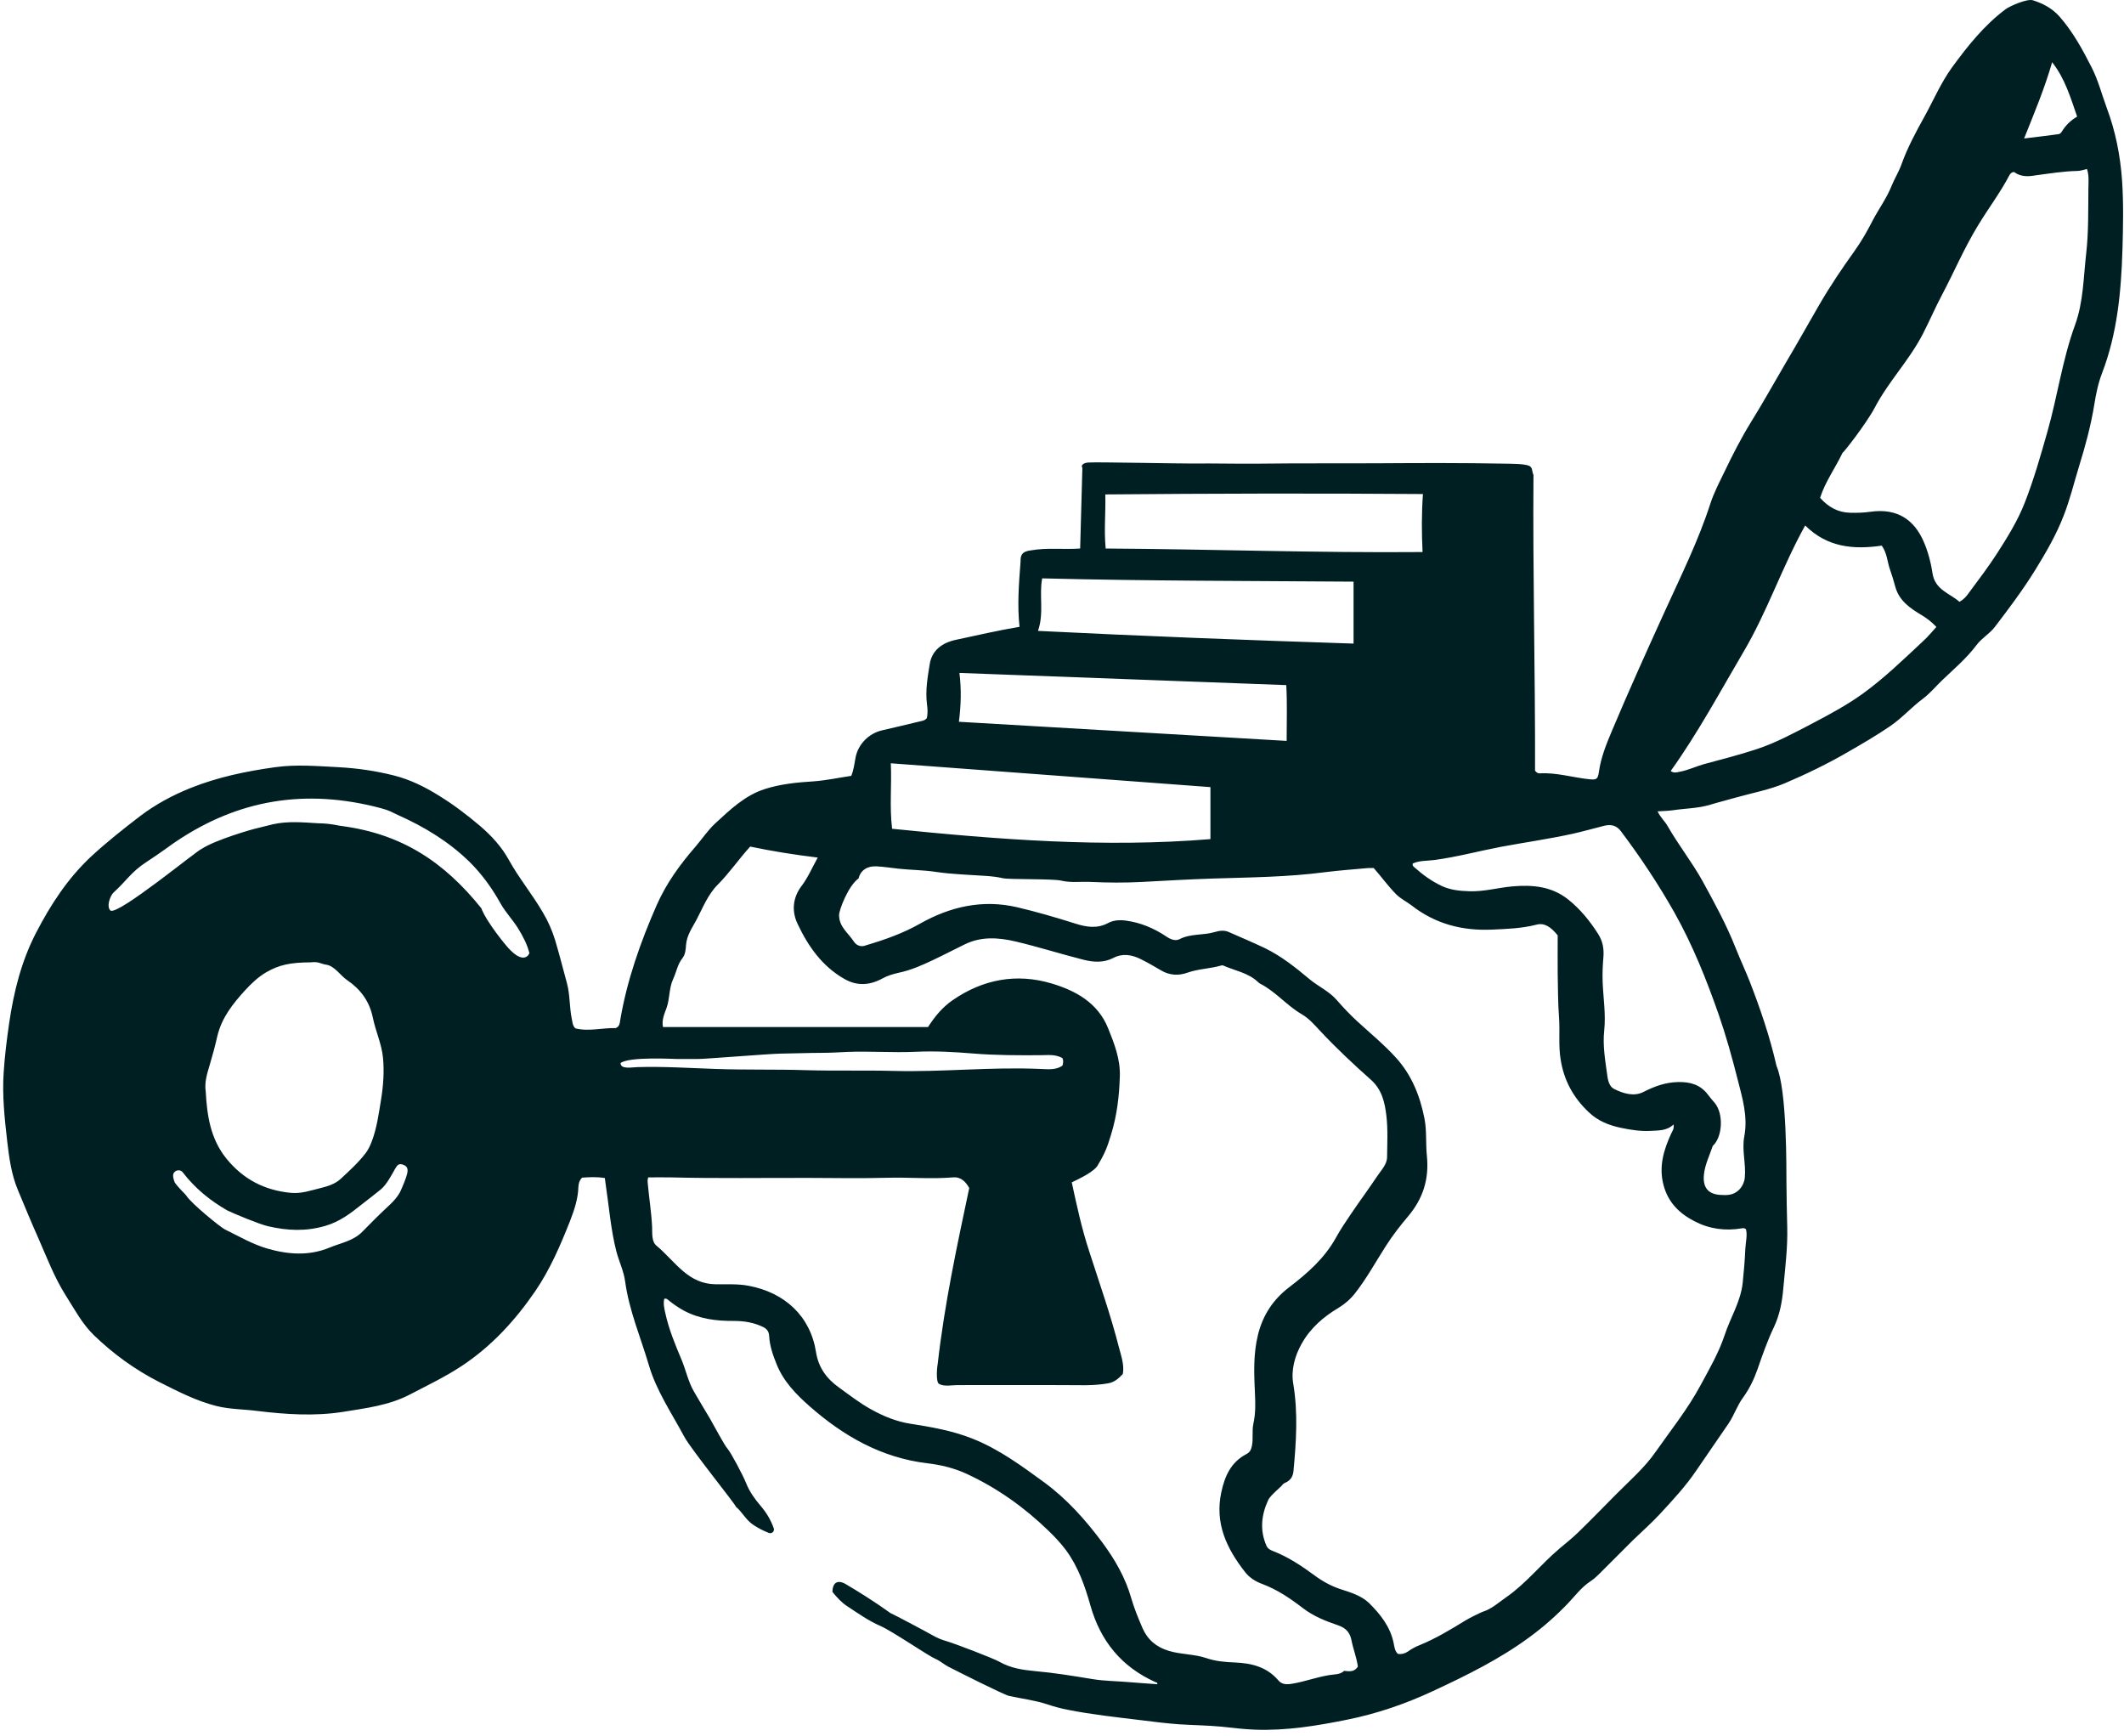 <svg width="279" height="228" viewBox="0 0 279 228" fill="none" xmlns="http://www.w3.org/2000/svg">
<path d="M124.564 218.893C123.996 218.6 123.498 218.136 122.896 217.878C121.915 217.465 117.168 214.197 115.637 213.543C114.089 212.873 112.662 211.858 111.251 210.929C110.58 210.499 109.944 209.811 109.342 209.071C109.376 207.867 109.978 207.506 110.924 207.953C112.816 209.054 115.138 210.533 116.944 211.841C117.529 212.099 121.864 214.403 122.517 214.782C123.119 215.126 123.704 215.367 124.375 215.556C125.372 215.848 130.498 217.792 131.324 218.273C132.786 219.099 134.334 219.323 135.968 219.477C138.496 219.701 141.007 220.114 143.518 220.527C145.101 220.785 146.683 220.785 148.266 220.922C149.521 221.025 150.76 221.111 152.015 221.197C152.067 220.957 151.878 220.974 151.774 220.922C147.337 218.927 144.568 215.556 143.243 210.895C142.521 208.315 141.626 205.752 139.992 203.55C139.304 202.639 138.513 201.796 137.688 201.005C134.54 197.96 131.014 195.449 127.024 193.591C125.372 192.817 123.584 192.387 121.812 192.181C115.758 191.459 110.77 188.586 106.315 184.665C104.543 183.099 102.909 181.414 102.015 179.178C101.533 177.991 101.103 176.77 101.034 175.463C101 174.912 100.776 174.568 100.295 174.31C99.056 173.691 97.749 173.485 96.39 173.485C94.103 173.502 91.867 173.227 89.82 172.126C89.063 171.713 88.358 171.214 87.704 170.681C87.601 170.595 87.464 170.509 87.257 170.578C87.102 171.214 87.257 171.851 87.395 172.47C87.859 174.603 88.702 176.615 89.545 178.627C90.112 180.003 90.405 181.483 91.162 182.773C91.85 183.959 92.555 185.146 93.26 186.316C93.724 187.107 95.152 189.825 95.582 190.289C95.96 190.702 97.577 193.695 98.007 194.795C98.454 195.913 99.125 196.842 99.882 197.737C100.639 198.614 101.224 199.56 101.636 200.712C101.774 201.108 101.396 201.469 101 201.331C100.243 201.039 99.555 200.678 98.919 200.248C97.99 199.629 97.508 198.597 96.666 197.891C96.631 197.582 90.749 190.323 89.872 188.672C88.238 185.611 86.242 182.704 85.245 179.333C84.161 175.652 82.63 172.109 82.114 168.29C81.925 166.897 81.306 165.676 80.962 164.351C80.222 161.445 79.999 158.452 79.552 155.493C79.517 155.27 79.483 155.046 79.448 154.719C78.434 154.547 77.419 154.599 76.456 154.668C76.077 155.063 75.991 155.493 75.974 155.923C75.922 157.471 75.441 158.899 74.89 160.327C73.618 163.543 72.259 166.725 70.281 169.615C67.649 173.45 64.553 176.821 60.649 179.401C58.465 180.846 56.108 181.964 53.803 183.168C51.086 184.579 48.076 184.94 45.117 185.421C41.316 186.023 37.532 185.765 33.731 185.301C31.977 185.077 30.188 185.095 28.451 184.665C25.767 183.994 23.325 182.721 20.865 181.483C17.701 179.866 14.863 177.802 12.317 175.342C10.786 173.846 9.788 171.954 8.653 170.165C7.157 167.809 6.176 165.211 5.058 162.666C4.112 160.55 3.235 158.417 2.341 156.267C1.498 154.255 1.206 152.088 0.948 149.903C0.604 146.893 0.277 143.866 0.483 140.839C0.621 138.672 0.896 136.505 1.206 134.355C1.808 130.261 2.805 126.253 4.714 122.555C6.641 118.823 8.911 115.331 12.024 112.442C14.071 110.55 16.256 108.83 18.457 107.144C20.435 105.648 22.637 104.461 24.976 103.515C28.571 102.07 32.303 101.296 36.122 100.763C38.925 100.367 41.729 100.625 44.532 100.763C46.975 100.901 49.366 101.245 51.739 101.847C53.872 102.38 55.798 103.343 57.656 104.495C59.583 105.682 61.371 107.041 63.091 108.503C64.57 109.776 65.912 111.238 66.841 112.941C68.165 115.331 69.903 117.43 71.278 119.786C71.984 120.956 72.517 122.177 72.912 123.45C73.48 125.342 73.962 127.251 74.478 129.16C74.89 130.691 74.787 132.291 75.114 133.839C75.2 134.251 75.2 134.699 75.579 135.06C77.333 135.507 79.122 134.974 80.876 135.025C81.358 134.836 81.409 134.423 81.461 134.028C82.355 128.747 84.127 123.725 86.277 118.84C87.532 116.002 89.321 113.543 91.334 111.221C92.211 110.206 92.968 109.053 93.948 108.142C95.909 106.336 97.87 104.444 100.501 103.618C102.548 102.965 104.698 102.758 106.848 102.621C108.534 102.5 110.168 102.139 111.819 101.898C112.163 101.055 112.232 100.264 112.386 99.473C112.73 97.719 114.141 96.308 115.895 95.913C117.598 95.534 119.301 95.104 120.986 94.709C121.244 94.657 121.485 94.605 121.726 94.347C121.898 93.745 121.846 93.092 121.76 92.455C121.537 90.701 121.846 88.947 122.122 87.244C122.397 85.438 123.721 84.423 125.579 84.027C128.348 83.443 131.1 82.789 133.921 82.325C133.611 79.469 133.835 76.649 134.058 73.742C134.041 72.985 134.179 72.417 135.434 72.28C137.55 71.901 139.666 72.194 141.884 72.039C141.988 68.461 142.091 64.953 142.177 61.444C141.936 61.134 142.28 60.704 143.26 60.739C143.742 60.67 155.49 60.893 156.573 60.876C159.549 60.842 162.524 60.928 165.5 60.893C170.798 60.825 176.112 60.876 181.41 60.842C186.811 60.807 192.212 60.79 197.612 60.893C198.438 60.911 200.244 60.893 200.88 61.186C201.362 61.444 201.173 61.822 201.431 62.373C201.328 75.359 201.672 88.362 201.637 101.227C201.895 101.52 202.05 101.571 202.222 101.571C204.458 101.434 206.591 102.122 208.775 102.345C209.738 102.449 209.893 102.311 210.031 101.348C210.289 99.49 210.994 97.753 211.716 96.033C213.935 90.753 216.292 85.541 218.665 80.329C220.781 75.668 223.068 71.076 224.651 66.191C225.132 64.695 225.872 63.301 226.56 61.874C227.609 59.689 228.727 57.505 230 55.441C231.617 52.844 233.096 50.161 234.644 47.529C236.089 45.104 237.465 42.627 238.892 40.167C240.337 37.656 241.954 35.265 243.64 32.909C244.517 31.688 245.274 30.346 245.962 29.005C246.77 27.457 247.819 26.046 248.473 24.412C248.851 23.466 249.419 22.572 249.763 21.609C250.554 19.39 251.672 17.326 252.807 15.279C253.994 13.129 254.957 10.859 256.402 8.863C258.466 6.043 260.633 3.308 263.471 1.192C263.936 0.848 266.24 -0.218 267.049 0.04C268.373 0.47 269.577 1.089 270.558 2.207C272.312 4.219 273.568 6.524 274.754 8.863C275.614 10.549 276.079 12.389 276.732 14.161C277.885 17.24 278.521 20.439 278.745 23.707C278.951 26.734 278.882 29.779 278.796 32.806C278.624 38.31 278.126 43.762 276.13 48.974C275.614 50.298 275.322 51.726 275.098 53.136C274.651 55.888 273.929 58.554 273.103 61.22C272.432 63.405 271.899 65.641 271.056 67.773C270.076 70.302 268.717 72.624 267.307 74.911C265.707 77.491 263.884 79.917 262.044 82.325C261.356 83.236 260.306 83.804 259.618 84.733C258.311 86.47 256.66 87.863 255.095 89.359C254.252 90.168 253.53 91.062 252.584 91.767C251.104 92.868 249.866 94.279 248.318 95.345C246.512 96.584 244.637 97.667 242.762 98.751C240.096 100.299 237.293 101.657 234.472 102.861C232.442 103.721 230.206 104.134 228.056 104.736C226.938 105.063 225.803 105.338 224.668 105.682C223.051 106.181 221.348 106.164 219.697 106.422C219.078 106.508 218.459 106.508 217.736 106.559C218.08 107.333 218.7 107.849 219.078 108.537C220.488 110.997 222.26 113.233 223.636 115.71C225.201 118.565 226.766 121.42 227.97 124.465C228.555 125.944 229.243 127.406 229.828 128.885C231.238 132.514 232.494 136.195 233.354 139.996C234.747 143.178 234.644 153.515 234.661 155.425C234.678 157.334 234.713 159.243 234.764 161.169C234.833 163.87 234.489 166.536 234.248 169.202C234.094 170.973 233.784 172.693 232.993 174.345C232.15 176.116 231.496 177.991 230.86 179.831C230.396 181.156 229.776 182.429 228.951 183.564C228.177 184.613 227.781 185.886 227.059 186.952C225.666 188.999 224.238 191.046 222.845 193.093C221.417 195.208 219.714 197.031 218.012 198.872C216.911 200.059 215.672 201.142 214.503 202.277C213.041 203.722 211.596 205.201 210.134 206.646C209.756 207.025 209.343 207.403 208.896 207.695C207.726 208.469 206.918 209.57 205.972 210.568C204.424 212.185 202.755 213.664 200.949 214.988C197.01 217.895 192.642 220.045 188.238 222.092C184.626 223.777 180.877 225.067 176.938 225.859C172.93 226.667 168.94 227.321 164.846 227.166C163.367 227.114 161.888 226.925 160.426 226.77C158.586 226.598 156.728 226.581 154.87 226.461C153.219 226.34 151.568 226.134 149.917 225.927C146.683 225.532 143.432 225.188 140.233 224.551C139.339 224.379 138.462 224.139 137.584 223.846C135.933 223.296 134.213 223.107 132.528 222.728C131.805 222.556 125.94 219.598 124.564 218.893ZM52.823 152.931C52.358 152.793 52.135 153.085 51.894 153.515C51.447 154.307 50.776 155.597 50.019 156.216C49.211 156.887 48.351 157.523 47.525 158.177C46.063 159.346 44.636 160.447 42.744 160.997C40.181 161.754 37.739 161.634 35.21 161.049C34.023 160.774 30.824 159.432 29.878 158.985C27.59 157.678 25.613 156.061 24.013 153.98C23.617 153.447 22.74 153.722 22.74 154.393C22.74 154.668 22.826 154.977 22.964 155.321C23.583 156.164 24.34 156.818 24.443 156.99C25.114 158.073 29.001 161.204 29.534 161.462C31.392 162.373 33.181 163.423 35.141 163.99C37.842 164.764 40.594 164.971 43.294 163.853C44.773 163.233 46.407 162.993 47.611 161.754C48.626 160.722 49.641 159.69 50.707 158.693C51.498 157.97 52.341 157.179 52.754 156.113C53.717 153.859 53.855 153.24 52.823 152.931ZM178.366 218.875C178.194 217.671 177.746 216.571 177.523 215.418C177.316 214.369 176.766 213.801 175.751 213.457C174.134 212.907 172.535 212.271 171.142 211.204C169.49 209.931 167.77 208.762 165.775 208.022C164.932 207.713 164.107 207.197 163.539 206.457C161.131 203.378 159.549 200.076 160.426 195.982C160.89 193.832 161.699 192.026 163.746 190.96C164.21 190.719 164.348 190.358 164.451 189.876C164.64 188.913 164.434 187.915 164.64 186.969C164.932 185.662 164.915 184.355 164.846 183.048C164.726 180.451 164.606 177.905 165.242 175.308C165.896 172.659 167.272 170.647 169.336 169.064C171.744 167.224 173.98 165.263 175.476 162.563C176.061 161.496 176.749 160.481 177.437 159.467C178.572 157.781 179.793 156.147 180.911 154.461C181.427 153.687 182.184 152.948 182.201 151.985C182.218 150.196 182.322 148.39 182.115 146.584C181.909 144.795 181.53 143.109 180.086 141.819C177.798 139.79 175.562 137.691 173.464 135.455C172.707 134.647 171.967 133.77 170.987 133.202C169.026 132.067 167.564 130.227 165.534 129.195C165.431 129.143 165.345 129.057 165.259 128.988C163.969 127.75 162.215 127.492 160.667 126.804C160.598 126.769 160.495 126.787 160.409 126.804C158.947 127.234 157.416 127.234 155.971 127.75C154.836 128.163 153.615 128.111 152.497 127.44C151.637 126.924 150.76 126.425 149.865 125.978C148.696 125.393 147.474 125.17 146.253 125.806C144.963 126.477 143.622 126.374 142.314 126.047C139.322 125.29 136.363 124.344 133.353 123.639C131.134 123.123 128.864 122.968 126.714 124.035C125.321 124.705 123.962 125.428 122.569 126.081C121.124 126.769 119.645 127.423 118.08 127.75C117.323 127.922 116.6 128.128 115.912 128.507C114.278 129.401 112.61 129.539 110.924 128.575C107.983 126.907 106.126 124.241 104.75 121.3C104.01 119.735 104.079 117.946 105.3 116.346C106.126 115.263 106.676 113.955 107.416 112.631C104.32 112.253 101.396 111.788 98.54 111.186C97.01 112.872 95.806 114.661 94.292 116.174C92.985 117.481 92.331 119.201 91.506 120.767C90.955 121.816 90.198 122.831 90.112 124.138C90.078 124.705 90.026 125.359 89.631 125.858C88.994 126.666 88.84 127.681 88.427 128.575C87.859 129.797 87.997 131.155 87.55 132.394C87.292 133.116 86.896 133.925 87.085 134.888C98.695 134.888 110.305 134.888 121.898 134.888C122.827 133.46 123.79 132.291 125.132 131.362C129.139 128.593 133.542 127.801 138.118 129.16C141.248 130.089 144.189 131.671 145.548 135.025C146.374 137.072 147.182 139.119 147.096 141.389C147.01 144.038 146.718 146.481 145.961 148.957C145.479 150.557 145.187 151.383 144.258 152.931C143.845 153.859 141.764 154.805 140.784 155.287C141.437 158.331 142.091 161.341 143.054 164.283C144.413 168.514 145.892 172.693 146.993 177.011C147.285 178.129 147.698 179.247 147.492 180.451C146.958 181.018 146.425 181.517 145.6 181.672C143.639 182.033 141.678 181.913 139.7 181.913C135.056 181.913 130.412 181.895 125.768 181.913C124.977 181.913 124.117 182.136 123.377 181.775C122.844 181.534 123.136 179.178 123.171 179.143C124.065 171.249 125.699 163.663 127.316 156.027C126.869 155.253 126.267 154.53 125.149 154.633C122.259 154.874 119.37 154.599 116.48 154.685C113.16 154.771 109.824 154.719 106.504 154.702C100.381 154.685 94.24 154.788 88.117 154.633C87.12 154.616 86.139 154.633 85.142 154.633C85.021 155.063 85.073 155.253 85.09 155.459C85.262 157.368 85.572 159.243 85.658 161.152C85.692 161.978 85.572 163.044 86.225 163.595C87.481 164.644 88.513 165.917 89.751 166.966C90.972 167.998 92.28 168.634 93.931 168.669C95.41 168.703 96.889 168.583 98.368 168.875C103.098 169.769 106.452 172.865 107.192 177.595C107.519 179.642 108.602 181.087 110.219 182.239C111.578 183.22 112.92 184.269 114.382 185.077C116.016 185.989 117.718 186.694 119.576 186.987C122.345 187.417 125.114 187.898 127.746 188.947C131.22 190.323 134.196 192.525 137.172 194.692C140.147 196.877 142.607 199.629 144.826 202.621C146.477 204.857 147.818 207.197 148.592 209.88C148.971 211.221 149.521 212.529 150.072 213.819C150.725 215.332 151.895 216.33 153.512 216.811C155.128 217.31 156.866 217.224 158.482 217.775C159.686 218.187 160.925 218.291 162.198 218.342C164.365 218.428 166.394 218.91 167.908 220.681C168.338 221.197 168.888 221.249 169.542 221.163C171.52 220.871 173.378 220.079 175.356 219.907C175.82 219.873 176.233 219.753 176.56 219.443C177.213 219.512 177.918 219.632 178.366 218.875ZM112.18 123.691C112.49 124.155 113.057 124.379 113.59 124.207C113.659 124.189 113.728 124.172 113.797 124.138C116.239 123.415 118.63 122.573 120.866 121.3C124.839 119.064 129.07 118.101 133.594 119.15C136.157 119.752 138.685 120.491 141.196 121.283C142.693 121.764 144.12 122.005 145.582 121.214C146.27 120.853 147.044 120.801 147.853 120.904C149.831 121.162 151.602 121.919 153.236 123.02C153.77 123.381 154.406 123.622 154.939 123.347C156.401 122.59 158.035 122.865 159.532 122.418C160.116 122.246 160.77 122.125 161.389 122.401C162.989 123.106 164.588 123.777 166.171 124.533C168.321 125.583 170.178 127.062 172.002 128.593C173.154 129.556 174.582 130.175 175.596 131.345C176.439 132.325 177.334 133.254 178.28 134.131C179.982 135.696 181.788 137.175 183.336 138.878C185.418 141.149 186.536 143.935 187.12 146.945C187.43 148.562 187.258 150.196 187.43 151.813C187.74 154.874 186.914 157.437 184.953 159.759C183.904 160.997 182.889 162.305 182.029 163.663C180.705 165.727 179.535 167.877 178.004 169.838C177.385 170.629 176.646 171.266 175.854 171.747C173.825 172.951 172.122 174.431 170.97 176.495C170.075 178.094 169.576 179.935 169.869 181.689C170.522 185.559 170.264 189.377 169.903 193.23C169.834 193.987 169.439 194.503 168.734 194.778C168.665 194.813 168.596 194.881 168.51 194.933C168.458 195.157 166.876 196.343 166.584 197.014C165.689 198.958 165.466 200.953 166.343 202.983C166.498 203.361 166.807 203.55 167.168 203.688C169.181 204.462 170.97 205.649 172.69 206.921C173.739 207.695 174.84 208.297 176.078 208.71C177.402 209.14 178.813 209.553 179.828 210.533C181.307 211.995 182.614 213.629 183.061 215.779C183.164 216.278 183.199 216.811 183.612 217.207C184.093 217.293 184.54 217.173 184.919 216.915C185.418 216.553 185.934 216.278 186.501 216.055C188.6 215.195 190.543 214.025 192.47 212.838C192.986 212.511 194.516 211.772 194.757 211.686C195.961 211.307 196.873 210.447 197.87 209.759C200.468 207.953 202.428 205.425 204.836 203.395C205.662 202.69 206.522 202.019 207.296 201.263C209.016 199.594 210.684 197.874 212.387 196.154C214.142 194.4 216.034 192.749 217.461 190.702C219.474 187.829 221.675 185.095 223.361 181.964C224.53 179.797 225.769 177.681 226.543 175.342C227.3 173.037 228.658 170.939 228.916 168.462C229.071 166.983 229.192 165.504 229.26 164.025C229.295 163.147 229.553 162.27 229.346 161.445C229.14 161.273 228.968 161.29 228.796 161.324C226.646 161.685 224.582 161.427 222.621 160.413C220.592 159.381 219.112 157.919 218.51 155.631C217.874 153.223 218.528 151.056 219.508 148.906C219.663 148.562 219.938 148.252 219.835 147.685C218.906 148.545 217.84 148.459 216.79 148.527C215.483 148.596 214.21 148.39 212.955 148.132C211.372 147.805 209.91 147.237 208.689 146.068C206.642 144.141 205.421 141.871 204.991 139.102C204.699 137.279 204.922 135.438 204.785 133.615C204.647 131.706 204.647 129.797 204.613 127.887C204.596 126.271 204.613 124.637 204.613 122.848C203.684 121.695 202.841 121.179 201.844 121.437C199.917 121.936 197.956 122.005 195.978 122.091C192.074 122.263 188.548 121.351 185.435 118.926C184.764 118.41 184.007 118.066 183.371 117.43C182.322 116.363 181.462 115.159 180.447 114.007C180.206 114.007 179.948 113.99 179.707 114.007C177.798 114.179 175.889 114.317 173.98 114.557C169.112 115.194 164.227 115.228 159.342 115.383C156.229 115.486 153.116 115.658 150.02 115.83C147.767 115.951 145.531 115.933 143.295 115.83C142.005 115.761 140.68 115.968 139.39 115.658C138.358 115.4 132.579 115.521 131.788 115.349C131.031 115.177 130.257 115.091 129.518 115.039C127.299 114.884 125.097 114.833 122.896 114.506C121.296 114.265 119.662 114.265 118.045 114.093C117.082 113.99 116.136 113.835 115.156 113.783C114.003 113.715 113.057 114.231 112.782 115.366C111.423 116.329 110.185 119.563 110.219 120.216C110.236 121.764 111.44 122.538 112.18 123.691ZM264.555 22.589C264.262 22.606 264.09 22.761 263.953 23.002C262.749 25.307 261.166 27.388 259.825 29.607C258.036 32.531 256.694 35.695 255.095 38.723C254.2 40.408 253.444 42.18 252.566 43.883C250.743 47.391 248.094 50.057 246.254 53.549C245.188 55.579 242.195 59.414 242.023 59.483C241.06 61.495 239.735 63.301 239.082 65.383C240.182 66.621 241.455 67.309 243.038 67.343C243.898 67.361 244.758 67.343 245.618 67.223C249.453 66.655 251.466 68.513 252.584 70.904C253.203 72.245 253.616 73.776 253.839 75.255C254.166 77.491 256.11 77.904 257.382 79.039C257.984 78.713 258.311 78.3 258.604 77.887C259.876 76.167 261.184 74.464 262.353 72.641C263.712 70.525 265.054 68.358 265.965 66.019C267.152 62.992 268.046 59.844 268.941 56.697C270.265 52.053 270.902 47.237 272.57 42.679C273.671 39.669 273.671 36.435 274.032 33.305C274.359 30.449 274.29 27.525 274.324 24.636C274.342 23.845 274.41 23.002 274.135 22.193C273.654 22.297 273.275 22.451 272.88 22.451C271.022 22.486 269.182 22.795 267.341 23.036C266.395 23.208 265.398 23.225 264.555 22.589ZM224.978 150.505C224.53 151.83 223.963 152.948 223.825 154.221C223.636 155.941 224.358 156.869 226.061 156.938C226.405 156.955 226.749 156.973 227.093 156.921C228.246 156.783 229.088 155.786 229.192 154.651C229.364 152.845 228.779 151.039 229.123 149.25C229.622 146.635 228.865 144.193 228.246 141.751C227.523 138.895 226.732 136.057 225.769 133.271C224.152 128.644 222.346 124.121 219.938 119.838C217.84 116.123 215.483 112.579 212.92 109.174C212.336 108.383 211.596 108.245 210.736 108.451C209.343 108.795 207.984 109.191 206.591 109.501C203.46 110.189 200.278 110.636 197.148 111.221C194.258 111.771 191.403 112.545 188.479 112.941C187.516 113.078 186.484 112.992 185.572 113.405C185.504 113.663 185.641 113.783 185.762 113.887C186.88 114.884 188.084 115.761 189.425 116.381C190.56 116.897 191.764 117.017 193.02 117.051C194.929 117.12 196.77 116.587 198.644 116.415C201.259 116.191 203.77 116.381 205.972 118.118C207.588 119.408 208.844 120.956 209.945 122.693C210.547 123.656 210.702 124.619 210.616 125.72C210.53 126.735 210.478 127.767 210.512 128.799C210.581 131.001 210.96 133.185 210.719 135.387C210.512 137.33 210.856 139.257 211.114 141.166C211.2 141.854 211.372 142.697 212.026 143.023C213.247 143.625 214.64 144.055 215.896 143.402C217.358 142.662 218.768 142.146 220.437 142.112C222.036 142.077 223.361 142.456 224.358 143.78C224.634 144.141 224.926 144.503 225.236 144.847C226.422 146.274 226.285 149.301 224.978 150.505ZM27.023 143.367C27.195 146.498 27.642 149.542 29.706 152.122C31.908 154.857 34.728 156.336 38.203 156.663C39.579 156.801 40.869 156.336 42.142 156.027C43.053 155.803 44.034 155.493 44.756 154.823C45.908 153.756 47.078 152.69 48.041 151.434C48.368 151.004 48.592 150.523 48.798 150.007C49.503 148.201 49.744 146.291 50.054 144.417C50.346 142.628 50.484 140.787 50.312 138.947C50.14 137.107 49.331 135.421 48.97 133.632C48.523 131.482 47.353 129.917 45.582 128.713C44.722 128.128 43.931 126.855 42.864 126.701C42.124 126.597 41.884 126.253 40.8 126.391C38.151 126.408 36.672 126.701 34.935 127.715C33.937 128.3 33.026 129.16 32.217 130.037C30.583 131.826 29.104 133.684 28.537 136.126C28.261 137.347 27.934 138.569 27.573 139.773C27.229 140.942 26.834 142.095 27.023 143.367ZM219.456 101.262C219.869 101.571 220.265 101.434 220.695 101.348C221.796 101.141 222.793 100.643 223.86 100.35C226.147 99.731 228.452 99.146 230.705 98.407C233.32 97.547 235.745 96.222 238.187 94.949C240.406 93.78 242.642 92.576 244.672 91.114C247.527 89.05 250.055 86.59 252.635 84.182C253.237 83.632 253.753 82.995 254.355 82.342C253.719 81.654 253.065 81.172 252.343 80.742C250.864 79.848 249.453 78.885 248.954 77.044C248.748 76.27 248.507 75.496 248.249 74.757C247.905 73.776 247.888 72.675 247.183 71.661C243.536 72.194 240.045 71.919 237.121 69.012C234.059 74.516 232.133 80.364 229.002 85.644C225.906 90.907 223.017 96.291 219.456 101.262ZM158.998 103.377C144.929 102.328 131.014 101.296 117.013 100.247C117.151 103.154 116.824 105.94 117.185 108.847C131.066 110.257 144.98 111.358 158.998 110.206C158.998 107.935 158.998 105.717 158.998 103.377ZM145.187 64.935C145.256 67.275 144.998 69.597 145.238 72.039C159.136 72.125 172.879 72.624 186.862 72.503C186.742 69.975 186.725 67.464 186.914 64.884C172.93 64.781 159.153 64.815 145.187 64.935ZM177.798 84.526C177.798 81.809 177.798 79.229 177.798 76.391C164.176 76.287 150.605 76.305 136.896 75.961C136.466 78.214 137.172 80.467 136.346 82.858C150.192 83.546 163.883 84.079 177.798 84.526ZM125.957 94.795C140.354 95.637 154.612 96.463 169.009 97.306C169.009 94.726 169.095 92.387 168.957 89.979C154.612 89.445 140.388 88.912 126.026 88.379C126.301 90.598 126.232 92.645 125.957 94.795ZM23.187 110.481C22.826 110.687 21.398 111.805 19.18 113.25C17.253 114.506 16.582 115.71 14.931 117.206C14.45 117.653 13.951 119.081 14.518 119.597C15.602 120.182 26.077 111.53 26.507 111.479C28.296 110.292 33.284 108.864 33.748 108.778C34.453 108.623 35.124 108.417 35.829 108.262C37.807 107.815 39.803 108.004 41.763 108.125C43.552 108.142 44.618 108.486 44.894 108.486C52.806 109.535 58.344 113.216 63.212 119.27C63.968 121.214 66.566 124.293 66.686 124.413C68.441 126.391 69.283 125.789 69.541 125.187C69.249 124.017 68.698 122.985 68.079 121.971C67.374 120.818 66.411 119.838 65.757 118.668C64.639 116.656 63.298 114.798 61.664 113.181C58.929 110.515 55.712 108.572 52.238 107.024C51.361 106.628 51.223 106.456 49.985 106.129C40.095 103.515 31.288 105.046 23.187 110.481ZM81.513 139.618C81.513 140.478 83.009 140.168 83.714 140.151C87.154 140.048 90.577 140.271 94.017 140.392C97.904 140.529 101.791 140.426 105.678 140.547C109.566 140.667 113.47 140.547 117.357 140.65C123.807 140.822 130.223 140.099 136.673 140.392C137.636 140.426 138.651 140.564 139.528 139.979C139.666 139.824 139.717 139.153 139.528 138.947C138.548 138.431 137.619 138.586 136.656 138.586C133.714 138.603 130.756 138.603 127.815 138.362C125.304 138.156 122.775 138.018 120.264 138.139C117.254 138.276 114.261 138.035 111.268 138.156C110.168 138.207 109.067 138.276 107.966 138.276C106.143 138.276 104.32 138.362 102.496 138.379C101.086 138.397 92.486 139.102 91.609 139.085C90.714 139.067 89.837 139.102 88.943 139.085C88.582 139.085 82.63 138.741 81.513 139.618ZM272.845 15.313C271.968 12.819 271.28 10.36 269.56 8.175C268.562 11.65 267.221 14.815 265.879 18.186C267.513 17.979 268.975 17.825 270.42 17.618C270.558 17.601 270.73 17.446 270.816 17.309C271.314 16.483 271.968 15.829 272.845 15.313Z" fill="#001F23"/>
</svg>
